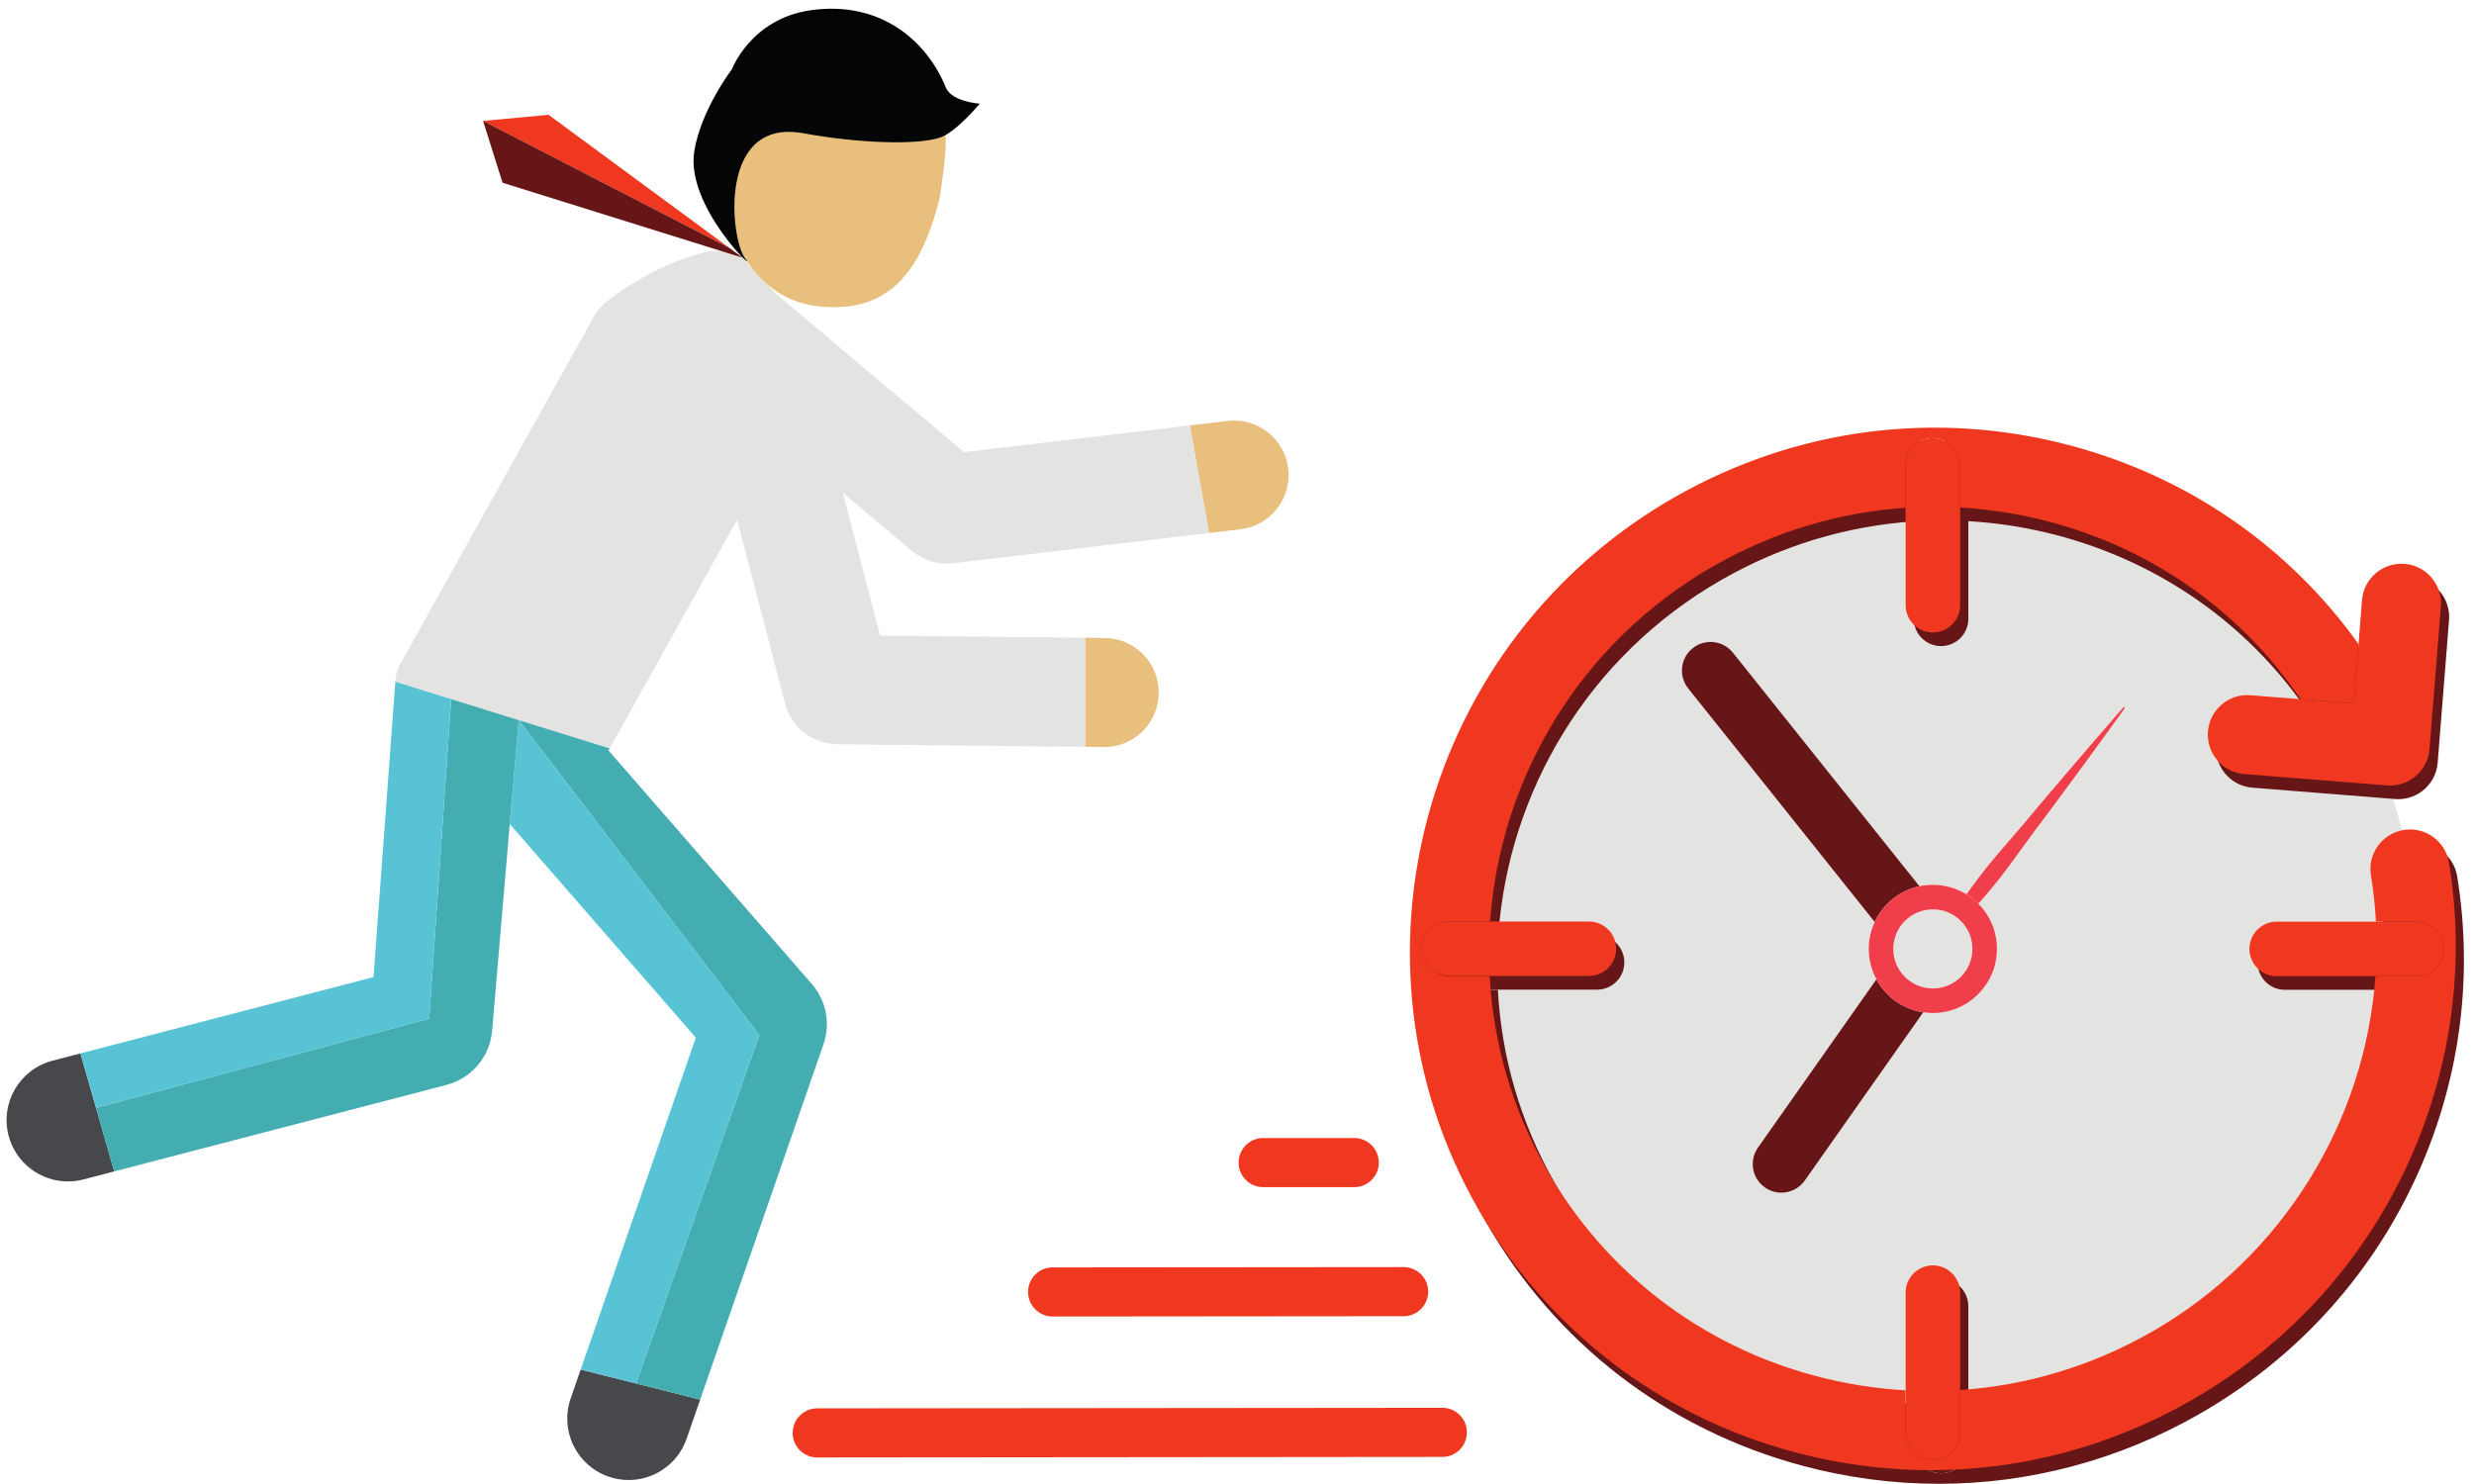 <?xml version="1.0" encoding="UTF-8"?><svg xmlns="http://www.w3.org/2000/svg" xmlns:xlink="http://www.w3.org/1999/xlink" height="1363.3" preserveAspectRatio="xMidYMid meet" version="1.0" viewBox="276.1 382.2 2272.5 1363.3" width="2272.5" zoomAndPan="magnify"><g><g id="change1_1"><path d="M 1026.781 1721.32 C 1014.328 1721.32 1004.219 1711.23 1004.199 1698.781 C 1004.199 1686.328 1014.289 1676.219 1026.738 1676.211 L 1600.941 1675.691 C 1600.941 1675.691 1600.961 1675.691 1600.969 1675.691 C 1613.422 1675.691 1623.5 1685.781 1623.52 1698.23 C 1623.531 1710.699 1613.441 1720.801 1600.98 1720.809 L 1026.781 1721.32" fill="#ef381f"/></g><g id="change1_2"><path d="M 1243 1591.809 C 1230.551 1591.809 1220.441 1581.719 1220.422 1569.27 C 1220.41 1556.82 1230.5 1546.711 1242.961 1546.691 L 1565.41 1546.41 C 1577.852 1546.41 1587.969 1556.48 1587.969 1568.941 C 1587.98 1581.398 1577.891 1591.5 1565.43 1591.52 L 1243 1591.809" fill="#ef381f"/></g><g id="change1_3"><path d="M 1520.078 1472.941 L 1436.371 1472.941 C 1423.922 1472.941 1413.809 1462.84 1413.809 1450.379 C 1413.809 1437.922 1423.922 1427.828 1436.371 1427.828 L 1520.078 1427.828 C 1532.52 1427.828 1542.621 1437.922 1542.621 1450.379 C 1542.621 1462.84 1532.52 1472.941 1520.078 1472.941" fill="#ef381f"/></g><g id="change2_1"><path d="M 2201.957 1068.602 C 2194.145 1079.344 2185.035 1091.883 2175.184 1105.191 C 2165.359 1118.59 2154.73 1132.73 2144.129 1146.914 C 2138.859 1154 2133.652 1161.16 2128.551 1168.234 C 2123.477 1175.312 2118.391 1182.211 2113.289 1188.75 C 2108.141 1195.25 2103.023 1201.422 2098.031 1207.164 C 2096.43 1209.012 2094.863 1210.801 2093.309 1212.543 C 2104.336 1223.66 2110.426 1238.391 2110.426 1254.051 C 2110.426 1286.531 2084.004 1312.941 2051.535 1312.941 C 2048.547 1312.941 2045.594 1312.711 2042.73 1312.281 L 1933.898 1466.891 C 1928.77 1474.172 1920.621 1478.051 1912.352 1478.051 C 1907.125 1478.051 1901.844 1476.5 1897.242 1473.262 C 1885.363 1464.891 1882.5 1448.492 1890.863 1436.613 L 1999.707 1281.973 C 1995.199 1273.664 1992.641 1264.152 1992.641 1254.051 C 1992.641 1245.223 1994.605 1236.84 1998.109 1229.32 L 1826.789 1014.73 C 1817.715 1003.371 1819.57 986.809 1830.934 977.754 C 1842.277 968.684 1858.832 970.535 1867.91 981.898 L 2039.227 1196.473 C 2043.203 1195.621 2047.316 1195.172 2051.535 1195.172 C 2062.605 1195.172 2073.219 1198.223 2082.418 1203.914 C 2083.758 1201.992 2085.145 1200.043 2086.594 1198.09 C 2091.023 1191.902 2095.867 1185.523 2101.016 1179.023 C 2106.207 1172.562 2111.781 1166.043 2117.508 1159.48 C 2123.25 1152.91 2129.023 1146.211 2134.719 1139.434 C 2146.109 1125.902 2157.441 1112.32 2168.238 1099.711 C 2178.977 1087.062 2189.102 1075.344 2197.754 1065.281 C 2215.039 1045.133 2226.734 1031.832 2226.734 1031.832 L 2227.906 1032.762 C 2227.906 1032.762 2217.629 1047.18 2201.957 1068.602 Z M 2337.516 1093.395 C 2317.52 1091.801 2302.594 1074.281 2304.176 1054.281 C 2305.762 1034.273 2323.289 1019.352 2343.289 1020.941 L 2389.234 1024.602 C 2334.941 944.613 2254.527 887.352 2159.832 861.934 C 2132.312 854.547 2104.441 850.109 2076.586 848.52 L 2076.586 938.246 C 2076.586 952.082 2065.379 963.293 2051.535 963.293 C 2037.691 963.293 2026.48 952.082 2026.48 938.246 L 2026.48 848.758 C 1965.195 852.844 1905.086 870.84 1850.121 902.285 C 1726.961 972.762 1654.133 1097.613 1644.871 1228.852 L 1735.582 1228.852 C 1742.539 1228.852 1748.859 1231.703 1753.383 1236.301 C 1757.953 1240.82 1760.77 1247.109 1760.77 1254.062 C 1760.77 1267.902 1749.562 1279.113 1735.719 1279.113 L 1644.43 1279.113 C 1647.707 1339.859 1664.746 1400.684 1696.914 1456.879 C 1750.656 1550.801 1838.031 1618.023 1942.93 1646.18 C 1970.574 1653.582 1998.52 1658.031 2026.48 1659.609 L 2026.48 1569.871 C 2026.48 1556.031 2037.691 1544.812 2051.535 1544.812 C 2065.379 1544.812 2076.586 1556.031 2076.586 1569.871 L 2076.586 1659.34 C 2137.777 1655.211 2197.785 1637.219 2252.656 1605.832 C 2372.648 1537.184 2448.539 1412.781 2458.059 1279.113 L 2367.352 1279.113 C 2353.508 1279.113 2342.281 1267.883 2342.281 1254.051 C 2342.281 1240.211 2353.508 1228.992 2367.352 1228.992 L 2458.469 1228.992 C 2457.691 1214.852 2456.199 1200.652 2453.883 1186.461 C 2450.746 1167.172 2463.449 1148.992 2482.426 1145.094 C 2478.969 1131.25 2474.824 1117.504 2469.969 1103.891 C 2469.512 1103.871 2469.07 1103.871 2468.613 1103.832 L 2337.516 1093.395" fill="#e3e4e1"/></g><g id="change3_1"><path d="M 2533.141 1187.332 C 2529.918 1167.531 2511.25 1154.082 2491.441 1157.312 C 2490.922 1157.391 2490.438 1157.523 2489.938 1157.621 C 2470.973 1161.523 2458.262 1179.703 2461.402 1199 C 2463.719 1213.18 2465.219 1227.371 2465.984 1241.523 L 2503.262 1241.523 C 2517.082 1241.523 2528.309 1252.742 2528.309 1266.59 C 2528.309 1280.422 2517.082 1291.641 2503.262 1291.641 L 2465.578 1291.641 C 2456.055 1425.312 2380.16 1549.711 2260.172 1618.352 C 2205.305 1649.762 2145.309 1667.75 2084.113 1671.871 L 2084.113 1710.781 C 2084.113 1724.609 2072.902 1735.832 2059.047 1735.832 C 2045.211 1735.832 2034 1724.609 2034 1710.781 L 2034 1672.152 C 2006.043 1670.562 1978.086 1666.121 1950.457 1658.711 C 1845.539 1630.562 1758.184 1563.332 1704.426 1469.41 C 1672.281 1413.199 1655.223 1352.391 1651.969 1291.641 L 1614.852 1291.641 C 1607.906 1291.641 1601.605 1288.801 1597.055 1284.219 C 1592.492 1279.68 1589.66 1273.391 1589.66 1266.434 C 1589.66 1252.59 1600.855 1241.383 1614.711 1241.383 L 1652.391 1241.383 C 1661.664 1110.133 1734.48 985.285 1857.641 914.824 C 1912.586 883.367 1972.707 865.367 2033.984 861.281 L 2033.984 822.398 C 2033.984 808.547 2045.211 797.336 2059.047 797.336 C 2072.887 797.336 2084.113 808.547 2084.113 822.398 L 2084.113 861.047 C 2111.957 862.641 2139.82 867.074 2167.34 874.461 C 2262.047 899.875 2342.461 957.137 2396.734 1037.133 L 2445.688 1041.043 L 2450.02 986.504 C 2386.148 897.188 2294.023 833.215 2186.184 804.277 C 2062.535 771.094 1933.023 787.949 1821.539 851.75 C 1591.301 983.484 1510.477 1276.75 1641.352 1505.5 C 1704.77 1616.352 1807.875 1695.691 1931.617 1728.891 C 1973.051 1740.012 2015.125 1745.52 2057 1745.52 C 2140.039 1745.52 2222.129 1723.852 2296.273 1681.441 C 2383.113 1631.75 2451.348 1557.859 2493.629 1467.781 C 2534.984 1379.66 2548.637 1282.691 2533.141 1187.332" fill="#671617"/></g><g id="change3_2"><path d="M 2396.73 1037.133 L 2350.809 1033.465 C 2330.805 1031.875 2313.285 1046.812 2311.688 1066.805 C 2310.105 1086.812 2325.008 1104.324 2345.039 1105.914 L 2476.133 1116.363 C 2476.582 1116.402 2477.031 1116.402 2477.48 1116.414 C 2478.008 1116.445 2478.535 1116.48 2479.062 1116.48 C 2497.809 1116.48 2513.715 1102.043 2515.234 1083.035 L 2525.684 951.938 C 2527.281 931.918 2512.367 914.418 2492.352 912.82 C 2472.379 911.211 2454.844 926.145 2453.246 946.152 L 2450.023 986.508 L 2445.68 1041.043 L 2396.73 1037.133" fill="#671617"/></g><g id="change3_3"><path d="M 2059.059 1557.34 C 2045.223 1557.34 2034.008 1568.559 2034.008 1582.406 L 2034.008 1710.777 C 2034.008 1724.609 2045.223 1735.828 2059.059 1735.828 C 2072.906 1735.828 2084.117 1724.609 2084.117 1710.777 L 2084.117 1582.406 C 2084.117 1568.559 2072.906 1557.34 2059.059 1557.34" fill="#671617"/></g><g id="change3_4"><path d="M 2349.809 1266.59 C 2349.809 1280.422 2361.039 1291.641 2374.875 1291.641 L 2503.258 1291.641 C 2517.094 1291.641 2528.309 1280.422 2528.309 1266.59 C 2528.309 1252.738 2517.094 1241.52 2503.258 1241.52 L 2374.875 1241.52 C 2361.039 1241.52 2349.809 1252.738 2349.809 1266.59" fill="#671617"/></g><g id="change3_5"><path d="M 2059.059 975.824 C 2072.891 975.824 2084.117 964.613 2084.117 950.762 L 2084.117 822.387 C 2084.117 808.539 2072.891 797.328 2059.059 797.328 C 2045.223 797.328 2033.996 808.539 2033.996 822.387 L 2033.996 950.762 C 2033.996 964.613 2045.223 975.824 2059.059 975.824" fill="#671617"/></g><g id="change3_6"><path d="M 1743.074 1291.492 C 1756.926 1291.492 1768.141 1280.285 1768.141 1266.434 C 1768.141 1259.574 1765.375 1253.352 1760.906 1248.824 C 1756.352 1244.234 1750.051 1241.383 1743.074 1241.383 L 1614.703 1241.383 C 1600.852 1241.383 1589.656 1252.594 1589.656 1266.434 C 1589.656 1273.395 1592.488 1279.684 1597.055 1284.223 C 1601.578 1288.715 1607.828 1291.492 1614.703 1291.492 L 1743.074 1291.492" fill="#671617"/></g><g id="change1_4"><path d="M 2525.625 1174.797 C 2522.398 1154.992 2503.738 1141.551 2483.938 1144.77 C 2483.422 1144.848 2482.926 1144.988 2482.426 1145.09 C 2463.453 1148.988 2450.746 1167.168 2453.898 1186.461 C 2456.203 1200.648 2457.699 1214.852 2458.465 1228.988 L 2495.738 1228.988 C 2509.566 1228.988 2520.793 1240.211 2520.793 1254.051 C 2520.793 1267.879 2509.566 1279.109 2495.738 1279.109 L 2458.059 1279.109 C 2448.551 1412.781 2372.66 1537.18 2252.664 1605.828 C 2197.789 1637.219 2137.785 1655.211 2076.594 1659.34 L 2076.594 1698.262 C 2076.594 1712.09 2065.387 1723.301 2051.543 1723.301 C 2037.699 1723.301 2026.473 1712.09 2026.473 1698.262 L 2026.473 1659.609 C 1998.539 1658.031 1970.57 1653.582 1942.945 1646.18 C 1838.027 1618.02 1750.66 1550.801 1696.922 1456.879 C 1664.746 1400.68 1647.707 1339.859 1644.434 1279.109 L 1607.344 1279.109 C 1600.391 1279.109 1594.094 1276.281 1589.543 1271.699 C 1584.973 1267.141 1582.137 1260.871 1582.137 1253.898 C 1582.137 1240.07 1593.359 1228.852 1607.188 1228.852 L 1644.871 1228.852 C 1654.145 1097.609 1726.965 972.758 1850.125 902.281 C 1905.094 870.84 1965.207 852.84 2026.473 848.754 L 2026.473 809.855 C 2026.473 796.023 2037.699 784.801 2051.543 784.801 C 2065.387 784.801 2076.594 796.023 2076.594 809.855 L 2076.594 848.516 C 2104.453 850.105 2132.312 854.543 2159.844 861.93 C 2254.535 887.348 2334.949 944.609 2389.246 1024.602 L 2438.168 1028.508 L 2442.531 973.961 C 2378.645 884.648 2286.512 820.68 2178.676 791.746 C 2055.004 758.559 1925.516 775.414 1814.016 839.211 C 1583.773 970.945 1502.961 1264.23 1633.832 1492.961 C 1697.266 1603.832 1800.344 1683.16 1924.098 1716.371 C 1965.535 1727.488 2007.625 1732.98 2049.469 1732.98 C 2132.516 1732.98 2214.625 1711.32 2288.754 1668.898 C 2375.605 1619.211 2443.855 1545.34 2486.137 1455.25 C 2527.465 1367.129 2541.121 1270.148 2525.625 1174.797" fill="#ef381f"/></g><g id="change4_1"><path d="M 1760.773 1254.059 C 1760.773 1247.105 1757.957 1240.816 1753.398 1236.297 C 1757.867 1240.816 1760.645 1247.027 1760.645 1253.898 C 1760.645 1267.746 1749.41 1278.969 1735.582 1278.969 L 1607.199 1278.969 C 1600.316 1278.969 1594.074 1276.188 1589.547 1271.699 C 1594.094 1276.277 1600.395 1279.109 1607.352 1279.109 L 1735.723 1279.109 C 1749.562 1279.109 1760.773 1267.898 1760.773 1254.059" fill="#191b1c"/></g><g id="change1_5"><path d="M 2389.25 1024.598 L 2343.293 1020.938 C 2323.305 1019.348 2305.773 1034.27 2304.18 1054.277 C 2302.605 1074.277 2317.52 1091.797 2337.523 1093.387 L 2468.633 1103.828 C 2469.078 1103.867 2469.527 1103.867 2469.977 1103.887 C 2470.5 1103.898 2471.027 1103.949 2471.555 1103.949 C 2490.32 1103.949 2506.211 1089.52 2507.742 1070.488 L 2518.191 939.395 C 2519.785 919.387 2504.852 901.879 2484.848 900.285 C 2464.859 898.68 2447.328 913.613 2445.738 933.613 L 2442.535 973.961 L 2438.176 1028.508 L 2389.25 1024.598" fill="#ef381f"/></g><g id="change1_6"><path d="M 2051.539 1544.812 C 2037.691 1544.812 2026.48 1556.031 2026.48 1569.871 L 2026.48 1698.262 C 2026.48 1712.09 2037.691 1723.301 2051.539 1723.301 C 2065.375 1723.301 2076.586 1712.09 2076.586 1698.262 L 2076.586 1569.871 C 2076.586 1556.031 2065.375 1544.812 2051.539 1544.812" fill="#ef381f"/></g><g id="change1_7"><path d="M 2342.297 1254.047 C 2342.297 1267.879 2353.512 1279.109 2367.352 1279.109 L 2495.742 1279.109 C 2509.566 1279.109 2520.797 1267.879 2520.797 1254.047 C 2520.797 1240.207 2509.566 1228.988 2495.742 1228.988 L 2367.352 1228.988 C 2353.512 1228.988 2342.297 1240.207 2342.297 1254.047" fill="#ef381f"/></g><g id="change1_8"><path d="M 2051.539 963.293 C 2065.375 963.293 2076.586 952.082 2076.586 938.246 L 2076.586 809.859 C 2076.586 796.023 2065.375 784.801 2051.539 784.801 C 2037.691 784.801 2026.48 796.023 2026.48 809.859 L 2026.48 938.246 C 2026.48 952.082 2037.691 963.293 2051.539 963.293" fill="#ef381f"/></g><g id="change1_9"><path d="M 1735.586 1278.969 C 1749.41 1278.969 1760.645 1267.746 1760.645 1253.898 C 1760.645 1247.027 1757.867 1240.816 1753.398 1236.297 C 1748.859 1231.699 1742.543 1228.848 1735.586 1228.848 L 1607.199 1228.848 C 1593.363 1228.848 1582.141 1240.066 1582.141 1253.898 C 1582.141 1260.867 1584.98 1267.137 1589.547 1271.699 C 1594.074 1276.188 1600.316 1278.969 1607.199 1278.969 L 1735.586 1278.969" fill="#ef381f"/></g><g id="change3_7"><path d="M 1999.711 1281.969 L 1890.867 1436.609 C 1882.496 1448.488 1885.367 1464.891 1897.246 1473.258 C 1901.848 1476.5 1907.137 1478.051 1912.359 1478.051 C 1920.633 1478.051 1928.777 1474.168 1933.902 1466.891 L 2042.73 1312.281 C 2024.109 1309.48 2008.332 1297.938 1999.711 1281.969" fill="#671617"/></g><g id="change3_8"><path d="M 2039.227 1196.469 L 1867.906 981.895 C 1858.836 970.535 1842.285 968.684 1830.926 977.754 C 1819.566 986.809 1817.715 1003.371 1826.785 1014.73 L 1998.105 1229.32 C 2005.812 1212.773 2020.961 1200.359 2039.227 1196.469" fill="#671617"/></g><g id="change5_1"><path d="M 2226.742 1031.832 C 2226.742 1031.832 2215.043 1045.133 2197.75 1065.281 C 2189.113 1075.344 2178.973 1087.062 2168.242 1099.711 C 2157.445 1112.32 2146.113 1125.902 2134.715 1139.43 C 2129.012 1146.211 2123.246 1152.91 2117.52 1159.48 C 2111.777 1166.043 2106.215 1172.562 2101.02 1179.023 C 2095.867 1185.52 2091.031 1191.902 2086.586 1198.094 C 2085.152 1200.039 2083.773 1201.992 2082.418 1203.91 C 2086.273 1206.293 2089.883 1209.133 2093.176 1212.41 C 2093.215 1212.461 2093.27 1212.5 2093.312 1212.543 C 2094.855 1210.801 2096.441 1209.012 2098.027 1207.16 C 2103.031 1201.422 2108.141 1195.25 2113.281 1188.75 C 2118.395 1182.211 2123.477 1175.312 2128.562 1168.23 C 2133.66 1161.16 2138.855 1154 2144.129 1146.91 C 2154.723 1132.73 2165.371 1118.59 2175.172 1105.191 C 2185.039 1091.883 2194.141 1079.34 2201.961 1068.602 C 2217.637 1047.18 2227.918 1032.762 2227.918 1032.762 L 2226.742 1031.832" fill="#f03e4b"/></g><g id="change2_2"><path d="M 2087.867 1254.051 C 2087.867 1244.34 2084.09 1235.223 2077.223 1228.363 C 2070.371 1221.492 2061.238 1217.723 2051.539 1217.723 C 2031.496 1217.723 2015.203 1234.02 2015.203 1254.051 C 2015.203 1274.102 2031.496 1290.391 2051.539 1290.391 C 2071.562 1290.391 2087.867 1274.102 2087.867 1254.051" fill="#e3e4e1"/></g><g id="change5_2"><path d="M 2051.543 1290.391 C 2031.5 1290.391 2015.199 1274.102 2015.199 1254.051 C 2015.199 1234.023 2031.5 1217.723 2051.543 1217.723 C 2061.238 1217.723 2070.367 1221.492 2077.23 1228.363 C 2084.09 1235.223 2087.871 1244.34 2087.871 1254.051 C 2087.871 1274.102 2071.57 1290.391 2051.543 1290.391 Z M 2082.422 1203.91 C 2073.227 1198.223 2062.613 1195.172 2051.543 1195.172 C 2047.32 1195.172 2043.191 1195.621 2039.227 1196.473 C 2020.961 1200.363 2005.812 1212.773 1998.109 1229.32 C 1994.613 1236.844 1992.645 1245.223 1992.645 1254.051 C 1992.645 1264.152 1995.207 1273.66 1999.715 1281.973 C 2008.324 1297.941 2024.105 1309.48 2042.723 1312.281 C 2045.598 1312.711 2048.551 1312.941 2051.543 1312.941 C 2084 1312.941 2110.426 1286.531 2110.426 1254.051 C 2110.426 1238.391 2104.34 1223.66 2093.324 1212.543 C 2093.27 1212.5 2093.219 1212.461 2093.18 1212.41 C 2089.891 1209.133 2086.281 1206.293 2082.422 1203.91" fill="#f03e4b"/></g><g id="change6_1"><path d="M 800.262 1667.172 C 790.051 1696.59 805.637 1728.719 835.055 1738.91 C 841.156 1741.031 847.395 1742.051 853.523 1742.051 C 876.879 1742.039 898.711 1727.422 906.785 1704.121 L 919.258 1668.191 L 809.488 1640.539 L 800.262 1667.172" fill="#46484b"/></g><g id="change6_2"><path d="M 324.332 1356.75 C 294.199 1364.602 276.125 1395.379 283.988 1425.531 C 290.582 1450.898 313.461 1467.711 338.512 1467.711 C 343.211 1467.711 347.992 1467.121 352.758 1465.871 L 380.996 1458.512 L 350.004 1350.059 L 324.332 1356.75" fill="#46484b"/></g><g id="change7_1"><path d="M 1289.801 1068.602 C 1289.969 1068.602 1290.148 1068.602 1290.34 1068.602 C 1317.77 1068.602 1340.148 1046.52 1340.441 1019.02 C 1340.73 991.328 1318.539 968.672 1290.859 968.379 L 1272.809 968.18 L 1272.809 1068.422 L 1289.801 1068.602" fill="#e8bf7d"/></g><g id="change7_2"><path d="M 1459.398 812.84 C 1456.148 785.352 1431.219 765.691 1403.738 768.961 L 1368.961 773.07 L 1386.691 871.91 L 1415.52 868.5 C 1443.012 865.25 1462.641 840.32 1459.398 812.84" fill="#e8bf7d"/></g><g id="change2_3"><path d="M 1161.602 797.609 L 989.059 652.32 L 956.25 617.09 L 954.527 616.129 C 950.082 613.648 944.57 612.391 938.191 612.391 C 902.668 612.391 833.121 652.5 822.898 670.84 L 643.715 992.301 C 640.879 997.371 639.449 1002.891 639.211 1008.539 L 836.113 1069.852 L 953.137 859.898 L 997.266 1028.59 C 1003 1050.449 1022.629 1065.77 1045.23 1066.02 L 1272.809 1068.422 L 1272.809 968.18 L 1084.559 966.191 L 1050.199 834.84 L 1113.629 888.262 C 1124.238 897.191 1138.039 901.32 1151.801 899.699 L 1386.691 871.91 L 1368.961 773.07 L 1161.602 797.609" fill="#e3e4e1"/></g><g id="change8_1"><path d="M 1021.762 1286.211 L 835.055 1071.73 L 836.113 1069.852 L 752.637 1043.871 L 973.566 1333.18 L 860.422 1653.371 L 919.258 1668.191 L 1032.512 1341.711 C 1039.129 1322.621 1035.031 1301.461 1021.762 1286.211" fill="#44adb2"/></g><g id="change9_1"><path d="M 752.637 1043.871 L 744.359 1139.289 L 915.258 1335.621 L 809.488 1640.539 L 860.422 1653.371 L 973.566 1333.18 L 752.637 1043.871" fill="#57c3d4"/></g><g id="change8_2"><path d="M 690.555 1024.539 L 670.352 1318.16 L 364.301 1400.121 L 380.996 1458.512 L 686.188 1379.031 C 709.316 1373.012 726.129 1353.07 728.156 1329.25 L 744.336 1139.25 L 752.637 1043.871 L 690.555 1024.539" fill="#44adb2"/></g><g id="change9_2"><path d="M 690.555 1024.539 L 639.211 1008.539 C 639.012 1013.262 619.18 1279.961 619.18 1279.961 L 350.004 1350.059 L 364.301 1400.121 L 670.352 1318.16 L 690.555 1024.539" fill="#57c3d4"/></g><g id="change7_3"><path d="M 1034.281 406.648 C 1004.379 405.969 976.73 416.652 956.5 436.754 C 937.844 455.281 927.797 479.859 928.207 505.965 C 928.449 521.566 935.012 557.434 935.582 559.633 C 953.113 623.262 980.98 656.094 1023.277 662.992 C 1028.141 663.777 1033.301 664.234 1038.602 664.352 C 1038.68 664.34 1038.809 664.328 1038.969 664.328 L 1039.66 664.383 C 1091.062 665.539 1121.773 634.723 1139.133 564.438 C 1139.633 562.273 1145.055 526.648 1144.844 511.113 C 1144.387 482.734 1131.324 456.258 1110.535 437.051 C 1094.586 422.309 1074.105 411.848 1051.27 408.133 C 1046 407.273 1040.609 406.785 1035.258 406.656 C 1035.148 406.68 1034.949 406.688 1034.73 406.68 L 1034.281 406.648" fill="#e8bf7d"/></g><g id="change10_1"><path d="M 1176.086 477.453 C 1176.086 477.453 1150.246 475.828 1144.812 462.453 C 1127.828 420.586 1085.559 382.234 1020.484 391.648 C 965.629 399.586 948.27 446.07 948.27 446.07 C 948.27 446.07 920.031 482.992 913.832 521.086 C 905.52 572.27 974.602 636.75 960.621 619.625 C 947.117 603.07 934.738 490.145 1013.992 504.637 C 1063.113 513.617 1118.789 515.996 1140.336 508.324 C 1154.504 503.281 1176.086 477.453 1176.086 477.453" fill="#040606"/></g><g id="change1_10"><path d="M 779.973 487.68 L 719.84 493.293 L 945.973 609.91 L 779.973 487.68" fill="#ef381f"/></g><g id="change3_9"><path d="M 719.84 493.285 L 737.727 550.109 L 958.367 619.051 L 945.973 609.91 L 719.84 493.285" fill="#671617"/></g></g></svg>